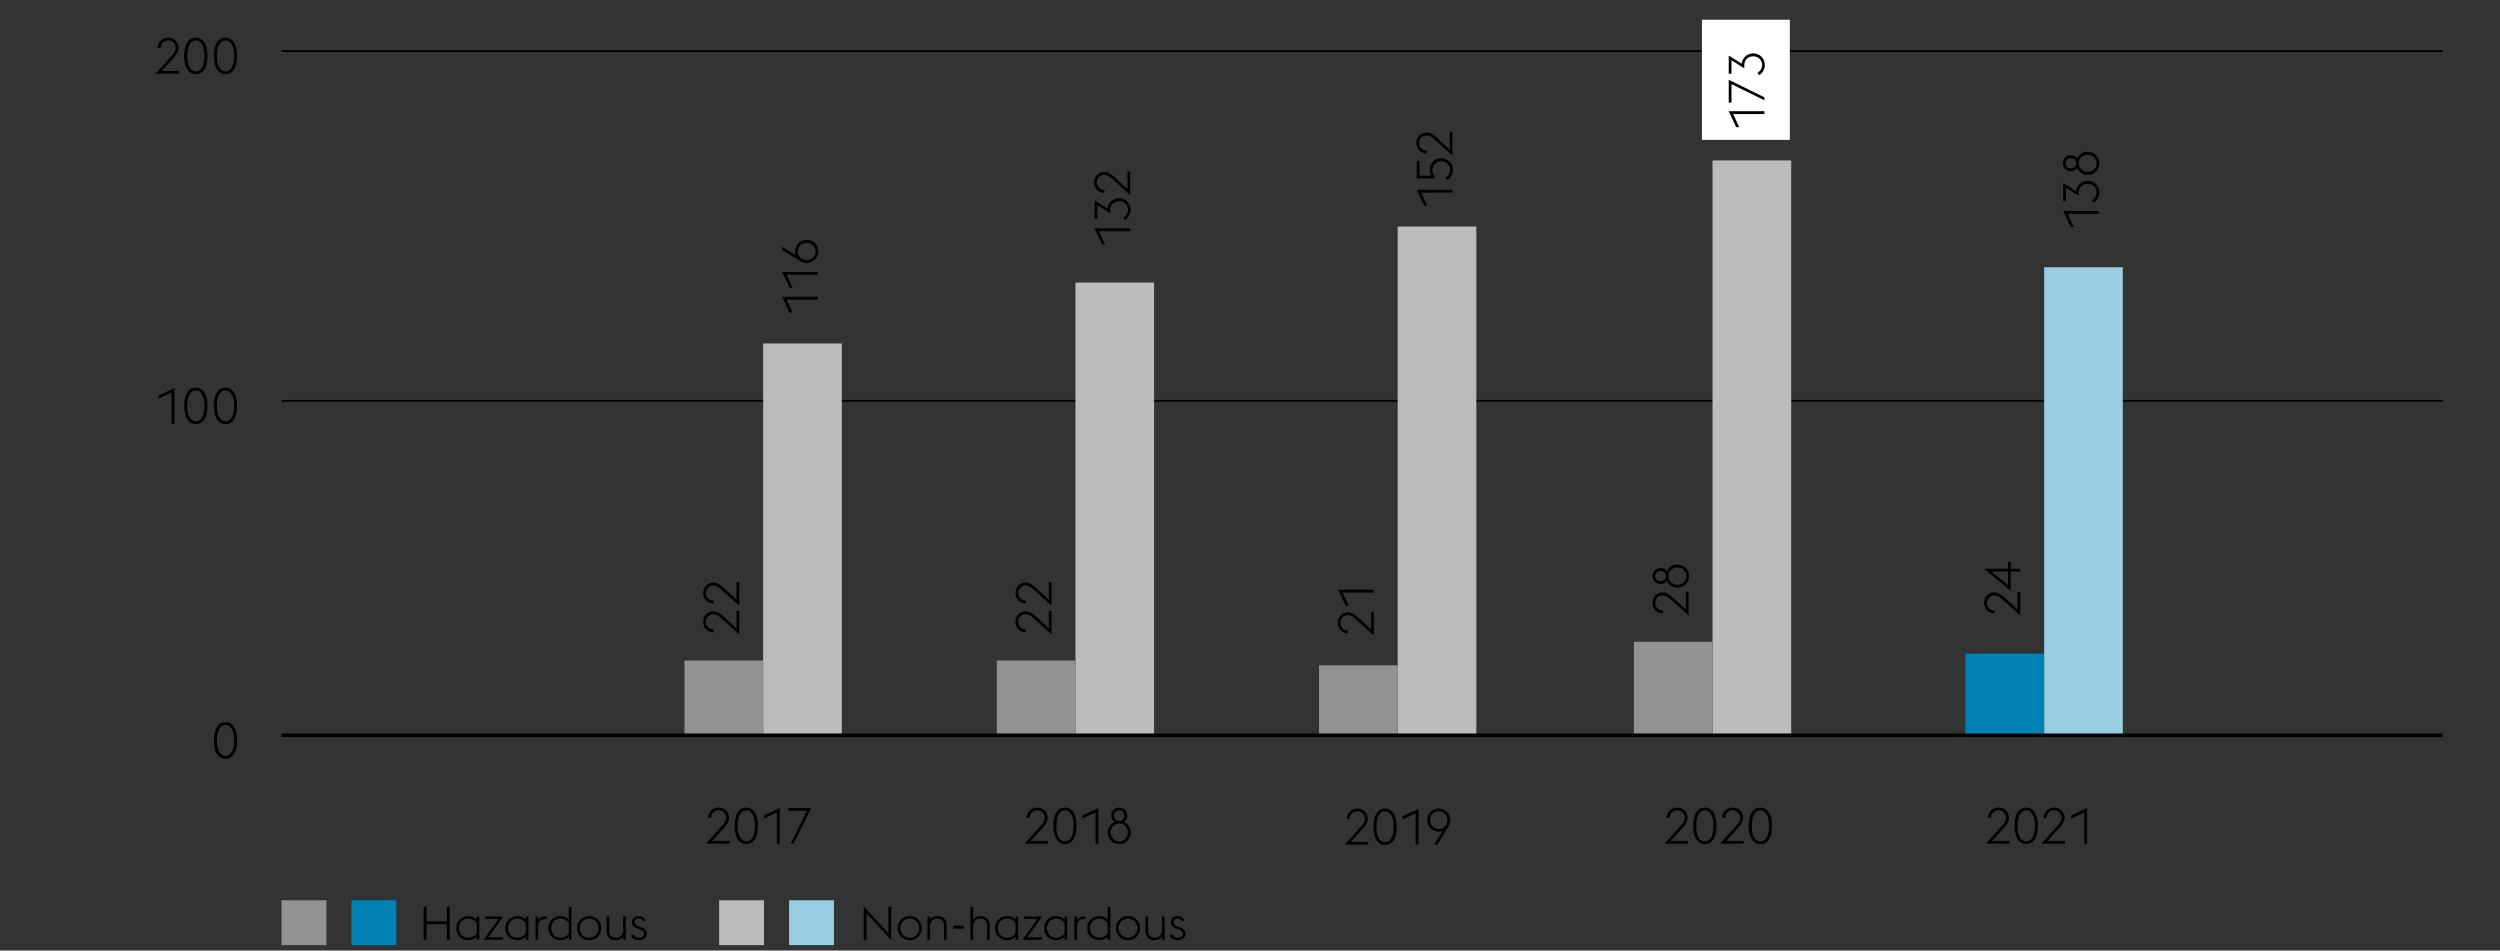 <svg xmlns="http://www.w3.org/2000/svg" width="1394" height="530" viewBox="0 0 1394 530"><rect x="0" y="0" width="1394" height="530" fill="#333333" stroke="none"/><path fill="none" stroke="#000" d="M157 223.5h1205"/><path d="M95.643 31.207c.765-.84 1.339-1.628 1.722-2.366s.574-1.46.574-2.17a4.092 4.092 0 00-1.232-2.982 4.02 4.02 0 00-1.33-.854 4.38 4.38 0 00-1.638-.308c-.579 0-1.125.103-1.638.308a4.02 4.02 0 00-1.33.854 4.092 4.092 0 00-1.232 2.982v.084h-1.624c0-.84.154-1.615.462-2.324a5.615 5.615 0 011.246-1.82 5.58 5.58 0 011.848-1.176c.71-.28 1.466-.42 2.269-.42s1.559.14 2.268.42c.71.28 1.33.672 1.862 1.176a5.393 5.393 0 011.246 1.792c.298.69.448 1.456.448 2.296 0 1.083-.294 2.1-.882 3.052-.589.952-1.396 1.998-2.423 3.136l-6.188 6.72h9.771v1.512H86.738l8.905-9.912zM109.199 41.343c-1.997 0-3.574-.873-4.731-2.618-1.158-1.745-1.736-4.26-1.736-7.546 0-3.285.578-5.8 1.736-7.546 1.157-1.745 2.734-2.618 4.731-2.618s3.574.873 4.732 2.618c1.157 1.746 1.735 4.261 1.735 7.546 0 3.286-.578 5.801-1.735 7.546-1.158 1.746-2.735 2.618-4.732 2.618zm4.788-10.164c0-2.818-.434-4.956-1.302-6.412s-2.03-2.184-3.486-2.184-2.618.728-3.485 2.184c-.868 1.456-1.303 3.594-1.303 6.412 0 2.819.435 4.956 1.303 6.412.867 1.456 2.029 2.184 3.485 2.184s2.618-.728 3.486-2.184 1.302-3.593 1.302-6.412zM125.735 41.343c-1.997 0-3.574-.873-4.731-2.618-1.158-1.745-1.736-4.26-1.736-7.546 0-3.285.578-5.8 1.736-7.546 1.157-1.745 2.734-2.618 4.731-2.618s3.574.873 4.732 2.618c1.157 1.746 1.735 4.261 1.735 7.546 0 3.286-.578 5.801-1.735 7.546-1.157 1.746-2.735 2.618-4.732 2.618zm4.788-10.164c0-2.818-.434-4.956-1.302-6.412s-2.03-2.184-3.486-2.184-2.618.728-3.485 2.184c-.868 1.456-1.303 3.594-1.303 6.412 0 2.819.435 4.956 1.303 6.412.867 1.456 2.029 2.184 3.485 2.184s2.618-.728 3.486-2.184 1.302-3.593 1.302-6.412zM95.67 218.848l-7.279 3.388v-1.708l8.876-4.144v19.88H95.67v-17.416zM109.199 236.488c-1.997 0-3.574-.873-4.731-2.618-1.158-1.745-1.736-4.26-1.736-7.546 0-3.285.578-5.8 1.736-7.546 1.157-1.745 2.734-2.618 4.731-2.618s3.574.873 4.732 2.618c1.157 1.746 1.735 4.261 1.735 7.546 0 3.286-.578 5.801-1.735 7.546-1.158 1.745-2.735 2.618-4.732 2.618zm4.788-10.164c0-2.818-.434-4.956-1.302-6.412s-2.03-2.184-3.486-2.184-2.618.728-3.485 2.184c-.868 1.456-1.303 3.594-1.303 6.412 0 2.819.435 4.956 1.303 6.412.867 1.456 2.029 2.184 3.485 2.184s2.618-.728 3.486-2.184 1.302-3.593 1.302-6.412zM125.735 236.488c-1.997 0-3.574-.873-4.731-2.618-1.158-1.745-1.736-4.26-1.736-7.546 0-3.285.578-5.8 1.736-7.546 1.157-1.745 2.734-2.618 4.731-2.618s3.574.873 4.732 2.618c1.157 1.746 1.735 4.261 1.735 7.546 0 3.286-.578 5.801-1.735 7.546s-2.735 2.618-4.732 2.618zm4.788-10.164c0-2.818-.434-4.956-1.302-6.412s-2.03-2.184-3.486-2.184-2.618.728-3.485 2.184c-.868 1.456-1.303 3.594-1.303 6.412 0 2.819.435 4.956 1.303 6.412.867 1.456 2.029 2.184 3.485 2.184s2.618-.728 3.486-2.184 1.302-3.593 1.302-6.412zM125.736 423.017c-1.997 0-3.574-.872-4.731-2.617-1.158-1.746-1.736-4.261-1.736-7.547 0-3.284.578-5.8 1.736-7.545 1.157-1.745 2.734-2.618 4.731-2.618s3.574.873 4.732 2.618c1.157 1.746 1.735 4.261 1.735 7.545 0 3.286-.578 5.801-1.735 7.547-1.157 1.745-2.735 2.617-4.732 2.617zm4.788-10.164c0-2.818-.434-4.956-1.302-6.412s-2.03-2.184-3.486-2.184-2.618.728-3.485 2.184c-.868 1.456-1.303 3.593-1.303 6.412s.435 4.956 1.303 6.412c.867 1.456 2.029 2.185 3.485 2.185s2.618-.729 3.486-2.185 1.302-3.593 1.302-6.412z"/><path fill="none" stroke="#000" d="M157 28.5h1205"/><path fill="#fff" d="M949 11h49v67h-49z"/><path fill="#99cde1" d="M1139.817 148.994h43.859V409.69h-43.859z"/><path fill="#0082b4" d="M1095.957 364.485h43.859v45.205h-43.859z"/><path fill="#babbbb" d="M954.917 89.45h43.859v320.24h-43.859z"/><path fill="#919292" d="M911.058 357.859h43.859v51.831h-43.859z"/><path fill="#babbbb" d="M425.535 191.522h43.86V409.69h-43.86z"/><path fill="#919292" d="M381.675 368.313h43.86v41.378h-43.86z"/><path fill="#babbbb" d="M599.673 157.562h43.859V409.69h-43.859z"/><path fill="#919292" d="M555.814 368.313h43.86v41.378h-43.86z"/><path fill="#babbbb" d="M779.351 126.301h43.859v283.915h-43.859z"/><path fill="#919292" d="M735.492 370.99h43.859v39.226h-43.859z"/><path fill="none" stroke="#000" stroke-width="2" d="M157 410h1205"/><path d="M1116.271 460.518c.765-.84 1.339-1.629 1.722-2.365.383-.738.574-1.461.574-2.171a4.092 4.092 0 00-1.232-2.982 4.02 4.02 0 00-1.33-.854 4.38 4.38 0 00-1.638-.308c-.579 0-1.125.103-1.638.308a4.02 4.02 0 00-1.33.854 4.088 4.088 0 00-1.232 2.982v.085h-1.624c0-.841.154-1.615.462-2.324.309-.709.724-1.316 1.246-1.82s1.139-.896 1.848-1.176c.71-.28 1.466-.42 2.269-.42s1.559.14 2.268.42c.71.279 1.33.672 1.862 1.176s.947 1.102 1.246 1.792c.298.69.448 1.456.448 2.296a5.71 5.71 0 01-.882 3.052c-.589.952-1.396 1.997-2.423 3.136l-6.188 6.721h9.771v1.512h-13.104l8.905-9.914zM1129.828 470.654c-1.997 0-3.574-.873-4.731-2.619-1.158-1.744-1.736-4.26-1.736-7.545s.578-5.801 1.736-7.547c1.157-1.744 2.734-2.617 4.731-2.617s3.574.873 4.732 2.617c1.157 1.746 1.735 4.262 1.735 7.547s-.578 5.801-1.735 7.545c-1.158 1.746-2.735 2.619-4.732 2.619zm4.788-10.164c0-2.818-.434-4.957-1.302-6.412-.868-1.457-2.03-2.185-3.486-2.185s-2.618.728-3.485 2.185c-.868 1.455-1.303 3.594-1.303 6.412s.435 4.955 1.303 6.412c.867 1.455 2.029 2.184 3.485 2.184s2.618-.729 3.486-2.184c.869-1.457 1.302-3.593 1.302-6.412zM1147.233 460.518c.765-.84 1.339-1.629 1.722-2.365.383-.738.574-1.461.574-2.171a4.092 4.092 0 00-1.232-2.982 4.02 4.02 0 00-1.33-.854 4.38 4.38 0 00-1.638-.308c-.579 0-1.125.103-1.638.308a4.02 4.02 0 00-1.33.854 4.088 4.088 0 00-1.232 2.982v.085h-1.624c0-.841.154-1.615.462-2.324.309-.709.724-1.316 1.246-1.82s1.139-.896 1.848-1.176c.71-.28 1.466-.42 2.269-.42s1.559.14 2.268.42c.71.279 1.33.672 1.862 1.176s.947 1.102 1.246 1.792c.298.69.448 1.456.448 2.296a5.71 5.71 0 01-.882 3.052c-.589.952-1.396 1.997-2.423 3.136l-6.188 6.721h9.771v1.512h-13.104l8.905-9.914zM1162.167 453.014l-7.279 3.389v-1.709l8.876-4.144v19.88h-1.597v-17.416z"/><g><path d="M937.071 460.518c.765-.84 1.339-1.629 1.722-2.365.383-.738.574-1.461.574-2.171a4.092 4.092 0 00-1.232-2.982 4.02 4.02 0 00-1.33-.854 4.38 4.38 0 00-1.638-.308c-.579 0-1.125.103-1.638.308a4.02 4.02 0 00-1.33.854 4.088 4.088 0 00-1.232 2.982v.085h-1.624c0-.841.154-1.615.462-2.324.309-.709.724-1.316 1.246-1.82s1.139-.896 1.848-1.176c.71-.28 1.466-.42 2.269-.42s1.559.14 2.268.42c.71.279 1.33.672 1.862 1.176s.947 1.102 1.246 1.792c.298.69.448 1.456.448 2.296a5.71 5.71 0 01-.882 3.052c-.589.952-1.396 1.997-2.423 3.136l-6.188 6.721h9.771v1.512h-13.104l8.905-9.914zM950.628 470.654c-1.997 0-3.574-.873-4.731-2.619-1.158-1.744-1.736-4.26-1.736-7.545s.578-5.801 1.736-7.547c1.157-1.744 2.734-2.617 4.731-2.617s3.574.873 4.732 2.617c1.157 1.746 1.735 4.262 1.735 7.547s-.578 5.801-1.735 7.545c-1.158 1.746-2.735 2.619-4.732 2.619zm4.788-10.164c0-2.818-.434-4.957-1.302-6.412-.868-1.457-2.03-2.185-3.486-2.185s-2.618.728-3.485 2.185c-.868 1.455-1.303 3.594-1.303 6.412s.435 4.955 1.303 6.412c.867 1.455 2.029 2.184 3.485 2.184s2.618-.729 3.486-2.184c.868-1.457 1.302-3.593 1.302-6.412zM968.033 460.518c.765-.84 1.339-1.629 1.722-2.365.383-.738.574-1.461.574-2.171a4.092 4.092 0 00-1.232-2.982 4.02 4.02 0 00-1.33-.854 4.38 4.38 0 00-1.638-.308c-.579 0-1.125.103-1.638.308a4.02 4.02 0 00-1.33.854 4.088 4.088 0 00-1.232 2.982v.085h-1.624c0-.841.154-1.615.462-2.324.309-.709.724-1.316 1.246-1.82s1.139-.896 1.848-1.176c.71-.28 1.466-.42 2.269-.42s1.559.14 2.268.42c.71.279 1.33.672 1.862 1.176s.947 1.102 1.246 1.792c.298.69.448 1.456.448 2.296a5.71 5.71 0 01-.882 3.052c-.589.952-1.396 1.997-2.423 3.136l-6.188 6.721h9.771v1.512h-13.104l8.905-9.914zM981.589 470.654c-1.997 0-3.574-.873-4.731-2.619-1.158-1.744-1.736-4.26-1.736-7.545s.578-5.801 1.736-7.547c1.157-1.744 2.734-2.617 4.731-2.617s3.574.873 4.732 2.617c1.157 1.746 1.735 4.262 1.735 7.547s-.578 5.801-1.735 7.545c-1.158 1.746-2.735 2.619-4.732 2.619zm4.788-10.164c0-2.818-.434-4.957-1.302-6.412-.868-1.457-2.03-2.185-3.486-2.185s-2.618.728-3.485 2.185c-.868 1.455-1.303 3.594-1.303 6.412s.435 4.955 1.303 6.412c.867 1.455 2.029 2.184 3.485 2.184s2.618-.729 3.486-2.184c.868-1.457 1.302-3.593 1.302-6.412z"/></g><g><path d="M402.587 460.518c.765-.84 1.339-1.629 1.722-2.365.383-.738.574-1.461.574-2.171a4.092 4.092 0 00-1.232-2.982 4.02 4.02 0 00-1.33-.854 4.38 4.38 0 00-1.638-.308c-.579 0-1.125.103-1.638.308a4.02 4.02 0 00-1.33.854 4.088 4.088 0 00-1.232 2.982v.085h-1.624c0-.841.154-1.615.462-2.324.309-.709.724-1.316 1.246-1.82s1.139-.896 1.848-1.176c.71-.28 1.466-.42 2.269-.42s1.559.14 2.268.42c.71.279 1.33.672 1.862 1.176s.947 1.102 1.246 1.792c.298.69.448 1.456.448 2.296a5.71 5.71 0 01-.882 3.052c-.589.952-1.396 1.997-2.423 3.136l-6.188 6.721h9.771v1.512h-13.104l8.905-9.914zM416.144 470.654c-1.997 0-3.574-.873-4.731-2.619-1.158-1.744-1.736-4.26-1.736-7.545s.578-5.801 1.736-7.547c1.157-1.744 2.734-2.617 4.731-2.617s3.574.873 4.732 2.617c1.157 1.746 1.735 4.262 1.735 7.547s-.578 5.801-1.735 7.545c-1.158 1.746-2.735 2.619-4.732 2.619zm4.788-10.164c0-2.818-.434-4.957-1.302-6.412-.868-1.457-2.03-2.185-3.486-2.185s-2.618.728-3.485 2.185c-.868 1.455-1.303 3.594-1.303 6.412s.435 4.955 1.303 6.412c.867 1.455 2.029 2.184 3.485 2.184s2.618-.729 3.486-2.184c.868-1.457 1.302-3.593 1.302-6.412zM433.195 453.014l-7.279 3.389v-1.709l8.876-4.144v19.88h-1.597v-17.416zM449.892 452.09h-10.276v-1.54h12.712l-9.771 19.88h-1.681l9.016-18.34z"/></g><g><path d="M580.261 460.518c.765-.84 1.339-1.629 1.722-2.365.383-.738.574-1.461.574-2.171a4.092 4.092 0 00-1.232-2.982 4.02 4.02 0 00-1.33-.854 4.38 4.38 0 00-1.638-.308c-.579 0-1.125.103-1.638.308a4.02 4.02 0 00-1.33.854 4.088 4.088 0 00-1.232 2.982v.085h-1.624c0-.841.154-1.615.462-2.324.309-.709.724-1.316 1.246-1.82s1.139-.896 1.848-1.176c.71-.28 1.466-.42 2.269-.42s1.559.14 2.268.42c.71.279 1.33.672 1.862 1.176s.947 1.102 1.246 1.792c.298.69.448 1.456.448 2.296a5.71 5.71 0 01-.882 3.052c-.589.952-1.396 1.997-2.423 3.136l-6.188 6.721h9.771v1.512h-13.104l8.905-9.914zM593.817 470.654c-1.997 0-3.574-.873-4.731-2.619-1.158-1.744-1.736-4.26-1.736-7.545s.578-5.801 1.736-7.547c1.157-1.744 2.734-2.617 4.731-2.617s3.574.873 4.732 2.617c1.157 1.746 1.735 4.262 1.735 7.547s-.578 5.801-1.735 7.545c-1.157 1.746-2.735 2.619-4.732 2.619zm4.788-10.164c0-2.818-.434-4.957-1.302-6.412-.868-1.457-2.03-2.185-3.486-2.185s-2.618.728-3.485 2.185c-.868 1.455-1.303 3.594-1.303 6.412s.435 4.955 1.303 6.412c.867 1.455 2.029 2.184 3.485 2.184s2.618-.729 3.486-2.184c.869-1.457 1.302-3.593 1.302-6.412zM610.869 453.014l-7.279 3.389v-1.709l8.876-4.144v19.88h-1.597v-17.416zM624.073 470.654a6.35 6.35 0 01-4.564-1.891c-.579-.588-1.036-1.27-1.372-2.044s-.504-1.61-.504-2.506c0-1.307.345-2.482 1.036-3.528a6.29 6.29 0 012.716-2.324c-.542-.41-.971-.919-1.288-1.525s-.477-1.293-.477-2.059c0-.634.117-1.223.351-1.764s.55-1.012.952-1.414c.4-.4.872-.714 1.414-.938.541-.225 1.119-.336 1.735-.336a4.479 4.479 0 013.164 1.274 4.399 4.399 0 011.317 3.178c0 .766-.164 1.452-.49 2.059a4.676 4.676 0 01-1.302 1.525 6.388 6.388 0 012.729 2.324c.7 1.046 1.05 2.222 1.05 3.528 0 .896-.168 1.731-.504 2.506s-.798 1.456-1.386 2.044-1.273 1.05-2.058 1.387a6.314 6.314 0 01-2.519.504zm0-1.484c.69 0 1.33-.131 1.918-.393a4.764 4.764 0 001.526-1.063 4.93 4.93 0 001.008-1.568c.242-.597.364-1.241.364-1.932s-.122-1.339-.364-1.946a5.06 5.06 0 00-1.008-1.596 4.66 4.66 0 00-3.444-1.471c-.69 0-1.33.131-1.918.393s-1.092.621-1.512 1.078-.752.989-.994 1.596c-.243.607-.364 1.256-.364 1.946a5.079 5.079 0 001.358 3.5 4.66 4.66 0 003.43 1.456zm-.139-11.397h.252c.84-.037 1.502-.34 1.988-.91.484-.568.728-1.264.728-2.086 0-.84-.252-1.544-.756-2.113s-1.195-.854-2.072-.854-1.563.285-2.058.854c-.495.569-.742 1.273-.742 2.113 0 .822.233 1.518.7 2.086.465.571 1.12.873 1.96.91z"/></g><g><path d="M758.756 461.043c.764-.84 1.338-1.629 1.721-2.365.383-.738.574-1.461.574-2.171a4.075 4.075 0 00-1.232-2.982 4.02 4.02 0 00-1.33-.854 4.376 4.376 0 00-1.637-.308c-.58 0-1.125.103-1.639.308a4.02 4.02 0 00-1.33.854 4.104 4.104 0 00-1.232 2.982v.085h-1.623c0-.841.154-1.615.461-2.324a5.63 5.63 0 011.246-1.82 5.59 5.59 0 011.848-1.176c.711-.28 1.467-.42 2.27-.42s1.559.14 2.268.42c.709.279 1.33.672 1.861 1.176.533.504.947 1.102 1.246 1.792s.449 1.456.449 2.296c0 1.082-.295 2.1-.883 3.052s-1.396 1.997-2.422 3.136l-6.188 6.721h9.771v1.512h-13.104l8.905-9.914zM772.312 471.18c-1.998 0-3.574-.873-4.732-2.619-1.158-1.744-1.736-4.26-1.736-7.545s.578-5.801 1.736-7.547c1.158-1.744 2.734-2.617 4.732-2.617 1.996 0 3.574.873 4.732 2.617 1.156 1.746 1.734 4.262 1.734 7.547s-.578 5.801-1.734 7.545c-1.157 1.746-2.735 2.619-4.732 2.619zm4.788-10.164c0-2.818-.434-4.957-1.301-6.412-.869-1.457-2.031-2.185-3.486-2.185-1.457 0-2.619.728-3.486 2.185-.867 1.455-1.303 3.594-1.303 6.412s.436 4.955 1.303 6.412c.867 1.455 2.029 2.184 3.486 2.184 1.455 0 2.617-.729 3.486-2.184.867-1.457 1.301-3.594 1.301-6.412zM789.363 453.539l-7.279 3.389v-1.709l8.877-4.144v19.88h-1.598v-17.416zM804.32 463.395c-.318.112-.648.201-.994.267s-.705.099-1.078.099a6.312 6.312 0 01-2.52-.505c-.783-.336-1.471-.798-2.059-1.386s-1.049-1.273-1.385-2.059c-.336-.783-.504-1.623-.504-2.52s.168-1.73.504-2.506a6.507 6.507 0 013.444-3.43c.784-.336 1.623-.504 2.52-.504s1.732.168 2.506.504a6.547 6.547 0 013.43 3.43c.336.775.504 1.609.504 2.506 0 .654-.102 1.283-.307 1.891a9.384 9.384 0 01-.785 1.722l-6.188 10.052h-1.764l4.676-7.561zm-2.072-1.12a4.657 4.657 0 003.43-1.457c.42-.447.752-.975.994-1.581s.365-1.255.365-1.946c0-.69-.123-1.334-.365-1.932s-.574-1.12-.994-1.568a4.626 4.626 0 00-1.512-1.064c-.588-.261-1.227-.392-1.918-.392s-1.33.131-1.918.392a4.794 4.794 0 00-2.533 2.632 5.06 5.06 0 00-.365 1.932c0 .691.121 1.34.365 1.946a4.848 4.848 0 001.008 1.581c.43.449.938.804 1.525 1.064a4.641 4.641 0 001.918.393z"/></g><g><path d="M236.223 505.585h1.611v8.164h11.362v-8.164h1.612v18.46h-1.612v-8.736h-11.362v8.736h-1.611v-18.46zM265.794 522.277c-1.248 1.316-2.843 1.976-4.784 1.976-.971 0-1.858-.178-2.665-.533a6.574 6.574 0 01-2.093-1.442 6.35 6.35 0 01-1.365-2.133 7.043 7.043 0 01-.48-2.6c0-.918.16-1.785.48-2.6s.775-1.525 1.365-2.133a6.606 6.606 0 012.093-1.442c.807-.355 1.694-.533 2.665-.533.953 0 1.833.165 2.64.494a5.97 5.97 0 012.145 1.508v-1.794h1.482v13h-1.482v-1.768zm-4.784.598c1.161 0 2.149-.251 2.964-.754s1.422-1.118 1.82-1.846v-5.486c-.416-.729-1.031-1.34-1.846-1.833-.815-.494-1.794-.741-2.938-.741-.745 0-1.43.143-2.054.43a4.965 4.965 0 00-1.599 1.144 5.227 5.227 0 00-1.04 1.69c-.252.649-.377 1.338-.377 2.066s.125 1.417.377 2.066c.251.65.598 1.214 1.04 1.69.441.478.975.858 1.599 1.144.624.287 1.309.43 2.054.43zM277.993 512.475h-7.54v-1.43h10.218l-8.346 11.57h8.189v1.43h-10.842l8.321-11.57zM293.153 522.277c-1.248 1.316-2.843 1.976-4.784 1.976-.971 0-1.858-.178-2.665-.533a6.574 6.574 0 01-2.093-1.442 6.35 6.35 0 01-1.365-2.133 7.043 7.043 0 01-.48-2.6c0-.918.16-1.785.48-2.6s.775-1.525 1.365-2.133a6.606 6.606 0 012.093-1.442c.807-.355 1.694-.533 2.665-.533.953 0 1.833.165 2.64.494a5.97 5.97 0 012.145 1.508v-1.794h1.482v13h-1.482v-1.768zm-4.784.598c1.161 0 2.149-.251 2.964-.754s1.422-1.118 1.82-1.846v-5.486c-.416-.729-1.031-1.34-1.846-1.833-.815-.494-1.794-.741-2.938-.741-.745 0-1.43.143-2.054.43a4.965 4.965 0 00-1.599 1.144 5.227 5.227 0 00-1.04 1.69c-.252.649-.377 1.338-.377 2.066s.125 1.417.377 2.066c.251.65.598 1.214 1.04 1.69.441.478.975.858 1.599 1.144.624.287 1.309.43 2.054.43zM298.611 511.045h1.481v1.977c.451-.659 1.015-1.166 1.69-1.521s1.412-.533 2.21-.533c.277 0 .563.026.858.078v1.534a4.63 4.63 0 00-1.015-.13c-.85 0-1.611.242-2.288.728-.676.485-1.161 1.144-1.456 1.976v8.893h-1.481v-13.002zM317.185 522.277c-1.248 1.316-2.843 1.976-4.784 1.976-.971 0-1.858-.178-2.665-.533a6.574 6.574 0 01-2.093-1.442 6.35 6.35 0 01-1.365-2.133 7.043 7.043 0 01-.48-2.6c0-.918.16-1.785.48-2.6s.775-1.525 1.365-2.133a6.606 6.606 0 012.093-1.442c.807-.355 1.694-.533 2.665-.533.953 0 1.833.165 2.64.494a5.97 5.97 0 012.145 1.508v-7.254h1.482v18.46h-1.482v-1.768zm-4.785.598c1.161 0 2.149-.251 2.964-.754s1.422-1.118 1.82-1.846v-5.486c-.416-.729-1.031-1.34-1.846-1.833-.815-.494-1.794-.741-2.938-.741-.745 0-1.43.143-2.054.43a4.965 4.965 0 00-1.599 1.144 5.227 5.227 0 00-1.04 1.69c-.252.649-.377 1.338-.377 2.066s.125 1.417.377 2.066c.251.65.598 1.214 1.04 1.69.441.478.975.858 1.599 1.144a4.86 4.86 0 002.054.43zM328.522 524.253c-.987 0-1.894-.178-2.717-.533a6.658 6.658 0 01-2.132-1.442 6.43 6.43 0 01-1.391-2.133 6.854 6.854 0 01-.494-2.6c0-.918.164-1.785.494-2.6a6.46 6.46 0 011.391-2.133c.598-.605 1.309-1.087 2.132-1.442s1.729-.533 2.717-.533 1.894.178 2.718.533a6.712 6.712 0 012.132 1.442c.598.607 1.062 1.318 1.391 2.133s.494 1.682.494 2.6c0 .919-.165 1.785-.494 2.6a6.45 6.45 0 01-1.391 2.133 6.68 6.68 0 01-2.132 1.442c-.824.355-1.729.533-2.718.533zm0-1.378c.78 0 1.491-.143 2.132-.43a5.164 5.164 0 001.651-1.144 4.845 4.845 0 001.053-1.69c.243-.649.364-1.338.364-2.066s-.121-1.417-.364-2.066c-.242-.65-.594-1.214-1.053-1.69s-1.01-.858-1.651-1.144c-.641-.287-1.352-.43-2.132-.43-.779 0-1.486.143-2.119.43-.633.285-1.179.667-1.638 1.144s-.814 1.04-1.065 1.69c-.252.649-.377 1.338-.377 2.066s.125 1.417.377 2.066c.251.65.606 1.214 1.065 1.69a5.224 5.224 0 001.638 1.144c.633.287 1.34.43 2.119.43zM347.472 522.225c-.537.764-1.205 1.292-2.002 1.586a6.994 6.994 0 01-2.444.442 5.244 5.244 0 01-1.897-.338 4.202 4.202 0 01-1.521-.988c-.425-.433-.758-.958-1.001-1.573s-.364-1.312-.364-2.093v-8.216h1.482v8.008c0 1.248.342 2.197 1.027 2.848.685.649 1.572.975 2.665.975 1.092 0 1.979-.295 2.665-.885.685-.588 1.147-1.352 1.391-2.287v-8.658h1.482v13h-1.482v-1.821zM356.126 524.253c-.936 0-1.798-.216-2.587-.649s-1.382-1.066-1.781-1.898l1.274-.78c.347.624.771 1.104 1.274 1.443.502.338 1.135.507 1.897.507a4.37 4.37 0 001.131-.143c.355-.096.663-.234.923-.416.261-.183.469-.408.624-.676.156-.27.234-.568.234-.897 0-.642-.195-1.153-.585-1.534s-1.053-.736-1.989-1.066l-1.195-.416c-.59-.207-1.075-.45-1.456-.728a3.739 3.739 0 01-.91-.91 3.345 3.345 0 01-.481-1.015 3.867 3.867 0 01-.143-1.039c0-.434.095-.846.286-1.235.19-.39.459-.731.806-1.026s.763-.524 1.248-.689a4.924 4.924 0 011.586-.247c.832 0 1.573.204 2.223.61.65.408 1.14 1.002 1.47 1.781l-1.274.547a2.465 2.465 0 00-.91-1.131c-.416-.287-.936-.43-1.56-.43-.642 0-1.192.16-1.651.48-.459.322-.688.776-.688 1.365 0 .504.138.959.416 1.365.276.408.857.768 1.741 1.079l1.274.442c1.092.398 1.915.901 2.47 1.508.555.607.832 1.361.832 2.262 0 .469-.1.914-.299 1.34-.199.424-.49.797-.871 1.117s-.854.581-1.417.78c-.564.198-1.201.299-1.912.299zM483.209 509.355v14.689h-1.611v-18.668l13.754 14.898v-14.69h1.611v18.668l-13.754-14.897zM507.282 524.253c-.987 0-1.894-.178-2.717-.533a6.658 6.658 0 01-2.132-1.442 6.43 6.43 0 01-1.391-2.133 6.854 6.854 0 01-.494-2.6c0-.918.164-1.785.494-2.6a6.46 6.46 0 011.391-2.133c.598-.605 1.309-1.087 2.132-1.442s1.729-.533 2.717-.533 1.894.178 2.718.533a6.712 6.712 0 012.132 1.442c.598.607 1.062 1.318 1.391 2.133s.494 1.682.494 2.6c0 .919-.165 1.785-.494 2.6a6.45 6.45 0 01-1.391 2.133A6.68 6.68 0 01510 523.72c-.824.355-1.729.533-2.718.533zm0-1.378c.78 0 1.491-.143 2.132-.43a5.164 5.164 0 001.651-1.144 4.845 4.845 0 001.053-1.69c.243-.649.364-1.338.364-2.066s-.121-1.417-.364-2.066c-.242-.65-.594-1.214-1.053-1.69s-1.01-.858-1.651-1.144c-.641-.287-1.352-.43-2.132-.43-.779 0-1.486.143-2.119.43-.633.285-1.179.667-1.638 1.144s-.814 1.04-1.065 1.69c-.252.649-.377 1.338-.377 2.066s.125 1.417.377 2.066c.251.65.606 1.214 1.065 1.69a5.224 5.224 0 001.638 1.144c.633.287 1.34.43 2.119.43zM517.139 511.045h1.481v1.872c.521-.78 1.179-1.321 1.977-1.625a6.944 6.944 0 012.496-.455c.676 0 1.304.112 1.885.338.58.226 1.083.556 1.508.988s.758.958 1.001 1.573c.242.615.364 1.312.364 2.093v8.216h-1.482v-8.008c0-1.248-.338-2.197-1.014-2.848-.676-.649-1.56-.975-2.652-.975-1.127 0-2.027.299-2.704.896-.676.599-1.135 1.365-1.378 2.302v8.632h-1.481v-12.999zM531.491 516.167h5.901v1.69h-5.901v-1.69zM541.145 505.585h1.481v7.332c.521-.78 1.179-1.321 1.977-1.625a6.944 6.944 0 012.496-.455c.676 0 1.304.112 1.885.338.58.226 1.083.556 1.508.988s.758.958 1.001 1.573c.242.615.364 1.312.364 2.093v8.216h-1.482v-8.008c0-1.248-.338-2.197-1.014-2.848-.676-.649-1.56-.975-2.652-.975-1.127 0-2.027.299-2.704.896-.676.599-1.135 1.365-1.378 2.302v8.632h-1.481v-18.459zM566.245 522.277c-1.248 1.316-2.843 1.976-4.784 1.976-.971 0-1.858-.178-2.665-.533a6.574 6.574 0 01-2.093-1.442 6.35 6.35 0 01-1.365-2.133 7.043 7.043 0 01-.48-2.6c0-.918.16-1.785.48-2.6s.775-1.525 1.365-2.133a6.606 6.606 0 012.093-1.442c.807-.355 1.694-.533 2.665-.533.953 0 1.833.165 2.64.494a5.97 5.97 0 012.145 1.508v-1.794h1.482v13h-1.482v-1.768zm-4.784.598c1.161 0 2.149-.251 2.964-.754s1.422-1.118 1.82-1.846v-5.486c-.416-.729-1.031-1.34-1.846-1.833-.815-.494-1.794-.741-2.938-.741-.745 0-1.43.143-2.054.43a4.965 4.965 0 00-1.599 1.144 5.227 5.227 0 00-1.04 1.69c-.252.649-.377 1.338-.377 2.066s.125 1.417.377 2.066c.251.65.598 1.214 1.04 1.69.441.478.975.858 1.599 1.144.624.287 1.309.43 2.054.43zM578.444 512.475h-7.54v-1.43h10.218l-8.346 11.57h8.189v1.43h-10.842l8.321-11.57zM593.604 522.277c-1.248 1.316-2.843 1.976-4.784 1.976-.971 0-1.858-.178-2.665-.533a6.574 6.574 0 01-2.093-1.442 6.35 6.35 0 01-1.365-2.133 7.043 7.043 0 01-.48-2.6c0-.918.16-1.785.48-2.6s.775-1.525 1.365-2.133a6.606 6.606 0 012.093-1.442c.807-.355 1.694-.533 2.665-.533.953 0 1.833.165 2.64.494a5.97 5.97 0 012.145 1.508v-1.794h1.482v13h-1.482v-1.768zm-4.784.598c1.161 0 2.149-.251 2.964-.754s1.422-1.118 1.82-1.846v-5.486c-.416-.729-1.031-1.34-1.846-1.833-.815-.494-1.794-.741-2.938-.741-.745 0-1.43.143-2.054.43a4.965 4.965 0 00-1.599 1.144 5.227 5.227 0 00-1.04 1.69c-.252.649-.377 1.338-.377 2.066s.125 1.417.377 2.066c.251.65.598 1.214 1.04 1.69.441.478.975.858 1.599 1.144a4.86 4.86 0 002.054.43zM599.062 511.045h1.481v1.977c.451-.659 1.015-1.166 1.69-1.521s1.412-.533 2.21-.533c.277 0 .563.026.858.078v1.534a4.63 4.63 0 00-1.015-.13c-.85 0-1.611.242-2.288.728-.676.485-1.161 1.144-1.456 1.976v8.893h-1.481v-13.002zM617.636 522.277c-1.248 1.316-2.843 1.976-4.784 1.976-.971 0-1.858-.178-2.665-.533a6.574 6.574 0 01-2.093-1.442 6.35 6.35 0 01-1.365-2.133 7.043 7.043 0 01-.48-2.6c0-.918.16-1.785.48-2.6s.775-1.525 1.365-2.133a6.606 6.606 0 012.093-1.442c.807-.355 1.694-.533 2.665-.533.953 0 1.833.165 2.64.494a5.97 5.97 0 012.145 1.508v-7.254h1.482v18.46h-1.482v-1.768zm-4.784.598c1.161 0 2.149-.251 2.964-.754s1.422-1.118 1.82-1.846v-5.486c-.416-.729-1.031-1.34-1.846-1.833-.815-.494-1.794-.741-2.938-.741-.745 0-1.43.143-2.054.43a4.965 4.965 0 00-1.599 1.144 5.227 5.227 0 00-1.04 1.69c-.252.649-.377 1.338-.377 2.066s.125 1.417.377 2.066c.251.65.598 1.214 1.04 1.69.441.478.975.858 1.599 1.144.624.287 1.308.43 2.054.43zM628.974 524.253c-.987 0-1.894-.178-2.717-.533a6.658 6.658 0 01-2.132-1.442 6.43 6.43 0 01-1.391-2.133 6.854 6.854 0 01-.494-2.6c0-.918.164-1.785.494-2.6a6.46 6.46 0 011.391-2.133c.598-.605 1.309-1.087 2.132-1.442s1.729-.533 2.717-.533 1.894.178 2.718.533a6.712 6.712 0 012.132 1.442c.598.607 1.062 1.318 1.391 2.133s.494 1.682.494 2.6c0 .919-.165 1.785-.494 2.6a6.45 6.45 0 01-1.391 2.133 6.68 6.68 0 01-2.132 1.442c-.825.355-1.73.533-2.718.533zm0-1.378c.78 0 1.491-.143 2.132-.43a5.164 5.164 0 001.651-1.144 4.845 4.845 0 001.053-1.69c.243-.649.364-1.338.364-2.066s-.121-1.417-.364-2.066c-.242-.65-.594-1.214-1.053-1.69s-1.01-.858-1.651-1.144c-.641-.287-1.352-.43-2.132-.43-.779 0-1.486.143-2.119.43-.633.285-1.179.667-1.638 1.144s-.814 1.04-1.065 1.69c-.252.649-.377 1.338-.377 2.066s.125 1.417.377 2.066c.251.65.606 1.214 1.065 1.69a5.224 5.224 0 001.638 1.144c.632.287 1.339.43 2.119.43zM647.923 522.225c-.537.764-1.205 1.292-2.002 1.586a6.994 6.994 0 01-2.444.442 5.244 5.244 0 01-1.897-.338 4.202 4.202 0 01-1.521-.988c-.425-.433-.758-.958-1.001-1.573s-.364-1.312-.364-2.093v-8.216h1.482v8.008c0 1.248.342 2.197 1.027 2.848.685.649 1.572.975 2.665.975 1.092 0 1.979-.295 2.665-.885.685-.588 1.147-1.352 1.391-2.287v-8.658h1.482v13h-1.482v-1.821zM656.577 524.253c-.936 0-1.798-.216-2.587-.649s-1.382-1.066-1.781-1.898l1.274-.78c.347.624.771 1.104 1.274 1.443.502.338 1.135.507 1.897.507a4.37 4.37 0 001.131-.143c.355-.096.663-.234.923-.416.261-.183.469-.408.624-.676.156-.27.234-.568.234-.897 0-.642-.195-1.153-.585-1.534s-1.053-.736-1.989-1.066l-1.195-.416c-.59-.207-1.075-.45-1.456-.728a3.739 3.739 0 01-.91-.91 3.345 3.345 0 01-.481-1.015 3.867 3.867 0 01-.143-1.039c0-.434.095-.846.286-1.235.19-.39.459-.731.806-1.026s.763-.524 1.248-.689a4.924 4.924 0 011.586-.247c.832 0 1.573.204 2.223.61.65.408 1.14 1.002 1.47 1.781l-1.274.547a2.465 2.465 0 00-.91-1.131c-.416-.287-.936-.43-1.56-.43-.642 0-1.192.16-1.651.48-.459.322-.688.776-.688 1.365 0 .504.138.959.416 1.365.276.408.857.768 1.741 1.079l1.274.442c1.092.398 1.915.901 2.47 1.508.555.607.832 1.361.832 2.262 0 .469-.1.914-.299 1.34-.199.424-.49.797-.871 1.117s-.854.581-1.417.78c-.564.198-1.201.299-1.912.299z"/><path fill="#0082b4" d="M196 502h25v25h-25z"/><path fill="#919292" d="M157 502h25v25h-25z"/><path fill="#99cde1" d="M440 502h25v25h-25z"/><path fill="#babbbb" d="M401 502h25v25h-25z"/><g><path d="M1152.924 119.235l3.388 7.28h-1.708l-4.144-8.876h19.88v1.596h-17.416zM1170.563 107.377a6.307 6.307 0 01-.896 3.276c-.598 1.008-1.372 1.783-2.324 2.324l-.868-1.372a4.075 4.075 0 001.008-.686c.318-.289.593-.616.826-.98.234-.364.42-.765.561-1.204.14-.438.21-.9.21-1.386 0-.69-.121-1.33-.364-1.918-.242-.588-.578-1.102-1.008-1.54s-.942-.784-1.54-1.036-1.251-.378-1.96-.378c-.746 0-1.428.122-2.044.364a4.76 4.76 0 00-1.597 1.022 4.664 4.664 0 00-1.05 1.582 5.352 5.352 0 00-.378 2.044v1.652l-7.14-4.452v7.504h-1.54v-10.136c1.139.691 2.193 1.344 3.164 1.96a117.042 117.042 0 002.435 1.512c.374.224.705.43.994.616.29.187.509.327.658.42.112-.914.364-1.726.756-2.436a6.166 6.166 0 011.47-1.792 6.54 6.54 0 011.988-1.12 6.789 6.789 0 012.282-.392c.84 0 1.643.159 2.408.476a6.326 6.326 0 013.429 3.416c.348.803.52 1.69.52 2.66zM1170.563 91.045c0 .896-.168 1.736-.504 2.52-.336.784-.798 1.466-1.386 2.044s-1.27 1.036-2.044 1.372a6.227 6.227 0 01-2.506.504c-1.307 0-2.482-.345-3.528-1.036a6.297 6.297 0 01-2.324-2.716c-.41.542-.919.971-1.525 1.288-.606.318-1.293.476-2.059.476a4.402 4.402 0 01-1.764-.35c-.541-.233-1.013-.55-1.414-.952s-.714-.873-.938-1.414a4.479 4.479 0 01-.336-1.736 4.475 4.475 0 011.274-3.164 4.395 4.395 0 011.414-.966 4.42 4.42 0 011.764-.35c.766 0 1.452.164 2.059.49a4.676 4.676 0 011.525 1.302 6.39 6.39 0 012.324-2.73c1.046-.7 2.222-1.05 3.528-1.05.896 0 1.731.168 2.506.504s1.456.798 2.044 1.386 1.05 1.274 1.386 2.058c.337.784.504 1.624.504 2.52zm-12.879.14v-.252c-.037-.84-.34-1.502-.91-1.988-.568-.485-1.264-.728-2.086-.728-.84 0-1.544.252-2.113.756s-.854 1.195-.854 2.072.285 1.563.854 2.058c.569.495 1.273.742 2.113.742.822 0 1.518-.233 2.086-.7.57-.467.872-1.12.91-1.96zm11.396-.14c0-.69-.131-1.33-.393-1.918a4.775 4.775 0 00-1.063-1.526 4.93 4.93 0 00-1.568-1.008c-.597-.243-1.241-.364-1.932-.364s-1.34.122-1.946.364-1.139.579-1.596 1.008a4.66 4.66 0 00-1.47 3.444c0 .69.13 1.33.392 1.918.262.588.621 1.092 1.078 1.512s.989.751 1.596.994 1.256.364 1.946.364a5.079 5.079 0 003.5-1.358 4.66 4.66 0 001.456-3.43z"/></g><g><path d="M1116.576 334.27c-.84-.765-1.628-1.339-2.366-1.722-.737-.382-1.46-.574-2.17-.574a4.092 4.092 0 00-2.982 1.232 4.04 4.04 0 00-.854 1.33 4.377 4.377 0 00-.308 1.638c0 .579.103 1.125.308 1.638.206.514.49.957.854 1.33a4.088 4.088 0 002.982 1.232h.084v1.624c-.84 0-1.614-.154-2.324-.462-.709-.308-1.315-.724-1.819-1.246s-.896-1.139-1.176-1.848a6.118 6.118 0 01-.42-2.268c0-.802.14-1.558.42-2.268a5.73 5.73 0 011.176-1.862 5.393 5.393 0 011.792-1.246c.69-.298 1.456-.448 2.296-.448 1.083 0 2.1.294 3.052.882s1.998 1.396 3.136 2.422l6.721 6.188v-9.772h1.512v13.104l-9.914-8.904zM1121.141 318.725v10.724l-14.756-12.32h13.3v-3.752h1.456v3.752h5.348v1.596h-5.348zm-10.613 0l9.156 7.532v-7.532h-9.156z"/></g><g><path d="M931.669 334.272c-.84-.765-1.628-1.339-2.366-1.722-.737-.382-1.46-.574-2.17-.574a4.092 4.092 0 00-2.982 1.232 4.04 4.04 0 00-.854 1.33 4.377 4.377 0 00-.308 1.638c0 .579.103 1.125.308 1.638.206.514.49.957.854 1.33a4.088 4.088 0 002.982 1.232h.084V342c-.84 0-1.614-.154-2.324-.462-.709-.308-1.315-.724-1.819-1.246s-.896-1.139-1.176-1.848a6.118 6.118 0 01-.42-2.268c0-.802.14-1.558.42-2.268a5.73 5.73 0 011.176-1.862 5.393 5.393 0 011.792-1.246c.69-.298 1.456-.448 2.296-.448 1.083 0 2.1.294 3.052.882s1.998 1.396 3.136 2.422l6.721 6.188v-9.772h1.512v13.104l-9.914-8.904zM941.805 321.232c0 .896-.168 1.736-.504 2.52-.336.784-.798 1.466-1.386 2.044s-1.27 1.036-2.044 1.372a6.227 6.227 0 01-2.506.504c-1.307 0-2.482-.345-3.528-1.036a6.297 6.297 0 01-2.324-2.716c-.41.542-.919.971-1.525 1.288-.606.318-1.293.476-2.059.476a4.402 4.402 0 01-1.764-.35c-.541-.233-1.013-.55-1.414-.952s-.714-.873-.938-1.414a4.479 4.479 0 01-.336-1.736 4.475 4.475 0 011.274-3.164 4.395 4.395 0 011.414-.966 4.42 4.42 0 011.764-.35c.766 0 1.452.164 2.059.49a4.676 4.676 0 011.525 1.302 6.39 6.39 0 012.324-2.73c1.046-.7 2.222-1.05 3.528-1.05.896 0 1.731.168 2.506.504s1.456.798 2.044 1.386 1.05 1.274 1.386 2.058c.336.784.504 1.624.504 2.52zm-12.88.14v-.252c-.037-.84-.34-1.502-.91-1.988-.568-.485-1.264-.728-2.086-.728-.84 0-1.544.252-2.113.756s-.854 1.195-.854 2.072.285 1.563.854 2.058c.569.495 1.273.742 2.113.742.822 0 1.518-.233 2.086-.7.57-.466.873-1.12.91-1.96zm11.396-.14c0-.69-.131-1.33-.393-1.918a4.775 4.775 0 00-1.063-1.526 4.93 4.93 0 00-1.568-1.008c-.597-.243-1.241-.364-1.932-.364s-1.34.122-1.946.364-1.139.579-1.596 1.008a4.66 4.66 0 00-1.47 3.444c0 .69.13 1.33.392 1.918.262.588.621 1.092 1.078 1.512s.989.751 1.596.994 1.256.364 1.946.364a5.079 5.079 0 003.5-1.358c.448-.42.803-.924 1.063-1.512a4.657 4.657 0 00.393-1.918z"/></g><g><path d="M438.641 167.108l3.388 7.28h-1.708l-4.144-8.876h19.88v1.596h-17.416zM438.641 153.218l3.388 7.28h-1.708l-4.144-8.876h19.88v1.596h-17.416zM456.28 140.208c0 .896-.168 1.736-.504 2.52-.336.784-.798 1.465-1.386 2.044s-1.27 1.036-2.044 1.372-1.61.504-2.506.504a5.878 5.878 0 01-1.891-.308 9.278 9.278 0 01-1.722-.784l-10.052-6.16v-1.792l7.56 4.676c-.111-.317-.2-.648-.266-.994s-.098-.705-.098-1.078c0-.896.168-1.736.504-2.52.336-.784.798-1.47 1.386-2.058s1.274-1.05 2.058-1.386a6.33 6.33 0 012.521-.504 6.23 6.23 0 012.506.504 6.502 6.502 0 013.43 3.444c.336.784.504 1.624.504 2.52zm-1.483 0c0-.69-.131-1.33-.393-1.918a4.764 4.764 0 00-1.063-1.526 4.93 4.93 0 00-1.568-1.008c-.597-.242-1.241-.364-1.932-.364s-1.34.122-1.946.364a4.896 4.896 0 00-1.582 1.008c-.448.43-.802.938-1.063 1.526s-.393 1.228-.393 1.918c0 .691.131 1.33.393 1.918s.615 1.092 1.063 1.512c.448.42.976.752 1.582.994.606.243 1.256.364 1.946.364s1.335-.122 1.932-.364a5.024 5.024 0 001.568-.994c.448-.42.803-.924 1.063-1.512a4.654 4.654 0 00.393-1.918z"/></g><g><path d="M402.287 344.84c-.84-.765-1.628-1.339-2.366-1.722-.737-.382-1.46-.574-2.17-.574a4.092 4.092 0 00-2.982 1.232 4.04 4.04 0 00-.854 1.33 4.377 4.377 0 00-.308 1.638c0 .579.103 1.125.308 1.638.206.514.49.957.854 1.33a4.088 4.088 0 002.982 1.232h.084v1.624c-.84 0-1.614-.154-2.324-.462-.709-.308-1.315-.724-1.819-1.246s-.896-1.139-1.176-1.848a6.118 6.118 0 01-.42-2.268c0-.802.14-1.558.42-2.268a5.73 5.73 0 011.176-1.862 5.393 5.393 0 011.792-1.246c.69-.298 1.456-.448 2.296-.448 1.083 0 2.1.294 3.052.882s1.998 1.396 3.136 2.422l6.721 6.188v-9.772h1.512v13.104l-9.914-8.904zM402.287 328.793c-.84-.765-1.628-1.339-2.366-1.722-.737-.382-1.46-.574-2.17-.574a4.092 4.092 0 00-2.982 1.232 4.04 4.04 0 00-.854 1.33 4.377 4.377 0 00-.308 1.638c0 .579.103 1.125.308 1.638.206.514.49.957.854 1.33a4.088 4.088 0 002.982 1.232h.084v1.624c-.84 0-1.614-.154-2.324-.462-.709-.308-1.315-.724-1.819-1.246s-.896-1.139-1.176-1.848a6.118 6.118 0 01-.42-2.268c0-.802.14-1.558.42-2.268a5.73 5.73 0 011.176-1.862 5.393 5.393 0 011.792-1.246c.69-.298 1.456-.448 2.296-.448 1.083 0 2.1.294 3.052.882s1.998 1.396 3.136 2.422l6.721 6.188v-9.772h1.512v13.104l-9.914-8.904z"/></g><g><path d="M612.781 128.93l3.388 7.28h-1.708l-4.144-8.876h19.88v1.596h-17.416zM630.421 117.071a6.307 6.307 0 01-.896 3.276c-.598 1.008-1.372 1.783-2.324 2.324l-.868-1.372a4.075 4.075 0 001.008-.686c.318-.289.593-.616.826-.98.234-.364.42-.765.561-1.204.14-.438.21-.9.21-1.386 0-.69-.121-1.33-.364-1.918-.242-.588-.578-1.102-1.008-1.54s-.942-.784-1.54-1.036-1.251-.378-1.96-.378c-.746 0-1.428.122-2.044.364a4.76 4.76 0 00-1.597 1.022 4.664 4.664 0 00-1.05 1.582 5.352 5.352 0 00-.378 2.044v1.652l-7.14-4.452v7.504h-1.54v-10.136c1.139.691 2.193 1.344 3.164 1.96a117.042 117.042 0 002.435 1.512c.374.224.705.43.994.616.29.187.509.327.658.42.112-.914.364-1.726.756-2.436a6.166 6.166 0 011.47-1.792 6.54 6.54 0 011.988-1.12 6.789 6.789 0 012.282-.392c.84 0 1.643.159 2.408.476a6.326 6.326 0 013.429 3.416c.347.803.52 1.69.52 2.66zM620.285 99.821c-.84-.765-1.628-1.339-2.366-1.722-.737-.382-1.46-.574-2.17-.574a4.092 4.092 0 00-2.982 1.232 4.04 4.04 0 00-.854 1.33 4.377 4.377 0 00-.308 1.638c0 .579.103 1.125.308 1.638.206.514.49.957.854 1.33a4.088 4.088 0 002.982 1.232h.084v1.624c-.84 0-1.614-.154-2.324-.462-.709-.308-1.315-.724-1.819-1.246s-.896-1.139-1.176-1.848a6.118 6.118 0 01-.42-2.268c0-.802.14-1.558.42-2.268a5.73 5.73 0 011.176-1.862 5.393 5.393 0 011.792-1.246c.69-.298 1.456-.448 2.296-.448 1.083 0 2.1.294 3.052.882s1.998 1.396 3.136 2.422l6.721 6.188v-9.772h1.512v13.104l-9.914-8.904z"/></g><g><path d="M576.432 344.812c-.84-.765-1.628-1.339-2.366-1.722-.737-.382-1.46-.574-2.17-.574a4.092 4.092 0 00-2.982 1.232 4.04 4.04 0 00-.854 1.33 4.377 4.377 0 00-.308 1.638c0 .579.103 1.125.308 1.638.206.514.49.957.854 1.33a4.088 4.088 0 002.982 1.232h.084v1.624c-.84 0-1.614-.154-2.324-.462-.709-.308-1.315-.724-1.819-1.246s-.896-1.139-1.176-1.848a6.118 6.118 0 01-.42-2.268c0-.802.14-1.558.42-2.268a5.73 5.73 0 011.176-1.862 5.393 5.393 0 011.792-1.246c.69-.298 1.456-.448 2.296-.448 1.083 0 2.1.294 3.052.882s1.998 1.396 3.136 2.422l6.721 6.188v-9.772h1.512v13.104l-9.914-8.904zM576.432 328.765c-.84-.765-1.628-1.339-2.366-1.722-.737-.382-1.46-.574-2.17-.574a4.092 4.092 0 00-2.982 1.232 4.04 4.04 0 00-.854 1.33 4.377 4.377 0 00-.308 1.638c0 .579.103 1.125.308 1.638.206.514.49.957.854 1.33a4.088 4.088 0 002.982 1.232h.084v1.624c-.84 0-1.614-.154-2.324-.462-.709-.308-1.315-.724-1.819-1.246s-.896-1.139-1.176-1.848a6.118 6.118 0 01-.42-2.268c0-.802.14-1.558.42-2.268a5.73 5.73 0 011.176-1.862 5.393 5.393 0 011.792-1.246c.69-.298 1.456-.448 2.296-.448 1.083 0 2.1.294 3.052.882s1.998 1.396 3.136 2.422l6.721 6.188v-9.772h1.512v13.104l-9.914-8.904z"/></g><g><path d="M792.458 107.439l3.388 7.28h-1.708l-4.144-8.876h19.88v1.596h-17.416zM810.098 94.858a6.307 6.307 0 01-.896 3.276c-.598 1.008-1.372 1.783-2.324 2.324l-.868-1.372c.71-.354 1.321-.914 1.834-1.68a4.516 4.516 0 00.771-2.576c0-.69-.121-1.33-.364-1.918a4.771 4.771 0 00-1.008-1.54c-.43-.438-.942-.784-1.54-1.036s-1.26-.378-1.988-.378-1.399.122-2.016.364-1.148.583-1.597 1.022a4.654 4.654 0 00-1.05 1.582 5.349 5.349 0 00-.378 2.044c0 .784.168 1.452.504 2.002.336.551.663.994.98 1.33l-.532 1.204h-9.632v-9.66h1.54v8.064h6.468a6.87 6.87 0 01-.574-1.344 5.305 5.305 0 01-.237-1.596c0-1.045.177-1.983.531-2.814.355-.831.836-1.531 1.442-2.1s1.302-1.008 2.086-1.316a6.677 6.677 0 012.464-.462c.84 0 1.647.159 2.422.476.775.318 1.456.766 2.044 1.344s1.055 1.274 1.4 2.086c.345.813.518 1.704.518 2.674zM799.962 77.854c-.84-.765-1.628-1.339-2.366-1.722-.737-.382-1.46-.574-2.17-.574a4.092 4.092 0 00-2.982 1.232 4.04 4.04 0 00-.854 1.33 4.377 4.377 0 00-.308 1.638c0 .579.103 1.125.308 1.638.206.514.49.957.854 1.33a4.088 4.088 0 002.982 1.232h.084v1.624c-.84 0-1.614-.154-2.324-.462-.709-.308-1.315-.724-1.819-1.246s-.896-1.139-1.176-1.848a6.118 6.118 0 01-.42-2.268c0-.802.14-1.558.42-2.268a5.73 5.73 0 011.176-1.862 5.393 5.393 0 011.792-1.246c.69-.298 1.456-.448 2.296-.448 1.083 0 2.1.294 3.052.882s1.998 1.396 3.136 2.422l6.721 6.188v-9.772h1.512v13.104l-9.914-8.904z"/></g><g><path d="M756.111 345.36c-.84-.765-1.628-1.339-2.366-1.722-.737-.382-1.46-.574-2.17-.574a4.092 4.092 0 00-2.982 1.232 4.04 4.04 0 00-.854 1.33 4.377 4.377 0 00-.308 1.638c0 .579.103 1.125.308 1.638.206.514.49.957.854 1.33a4.088 4.088 0 002.982 1.232h.084v1.624c-.84 0-1.614-.154-2.324-.462-.709-.308-1.315-.724-1.819-1.246s-.896-1.139-1.176-1.848a6.118 6.118 0 01-.42-2.268c0-.802.14-1.558.42-2.268a5.73 5.73 0 011.176-1.862 5.393 5.393 0 011.792-1.246c.69-.298 1.456-.448 2.296-.448 1.083 0 2.1.294 3.052.882s1.998 1.396 3.136 2.422l6.721 6.188v-9.772h1.512v13.104l-9.914-8.904zM748.607 330.425l3.388 7.28h-1.708l-4.144-8.876h19.88v1.596h-17.416z"/></g><g><path d="M966.407 63.613l3.388 7.28h-1.708l-4.144-8.876h19.88v1.596h-17.416zM965.483 46.917v10.276h-1.54V44.48l19.88 9.772v1.68l-18.34-9.015zM984.047 36.312a6.307 6.307 0 01-.896 3.276c-.598 1.008-1.372 1.783-2.324 2.324l-.868-1.372a4.075 4.075 0 001.008-.686c.318-.289.593-.616.826-.98.234-.364.42-.765.561-1.204.14-.438.21-.9.21-1.386 0-.69-.121-1.33-.364-1.918-.242-.588-.578-1.102-1.008-1.54s-.942-.784-1.54-1.036-1.251-.378-1.96-.378c-.746 0-1.428.122-2.044.364a4.76 4.76 0 00-1.597 1.022 4.664 4.664 0 00-1.05 1.582 5.352 5.352 0 00-.378 2.044v1.652l-7.14-4.452v7.504h-1.54V30.993c1.139.691 2.193 1.344 3.164 1.96a117.042 117.042 0 002.435 1.512c.374.224.705.43.994.616.29.187.509.327.658.42.112-.914.364-1.726.756-2.436a6.166 6.166 0 011.47-1.792 6.54 6.54 0 011.988-1.12 6.789 6.789 0 012.282-.392c.84 0 1.643.159 2.408.476a6.326 6.326 0 013.429 3.416c.347.803.52 1.689.52 2.659z"/></g></g></svg>